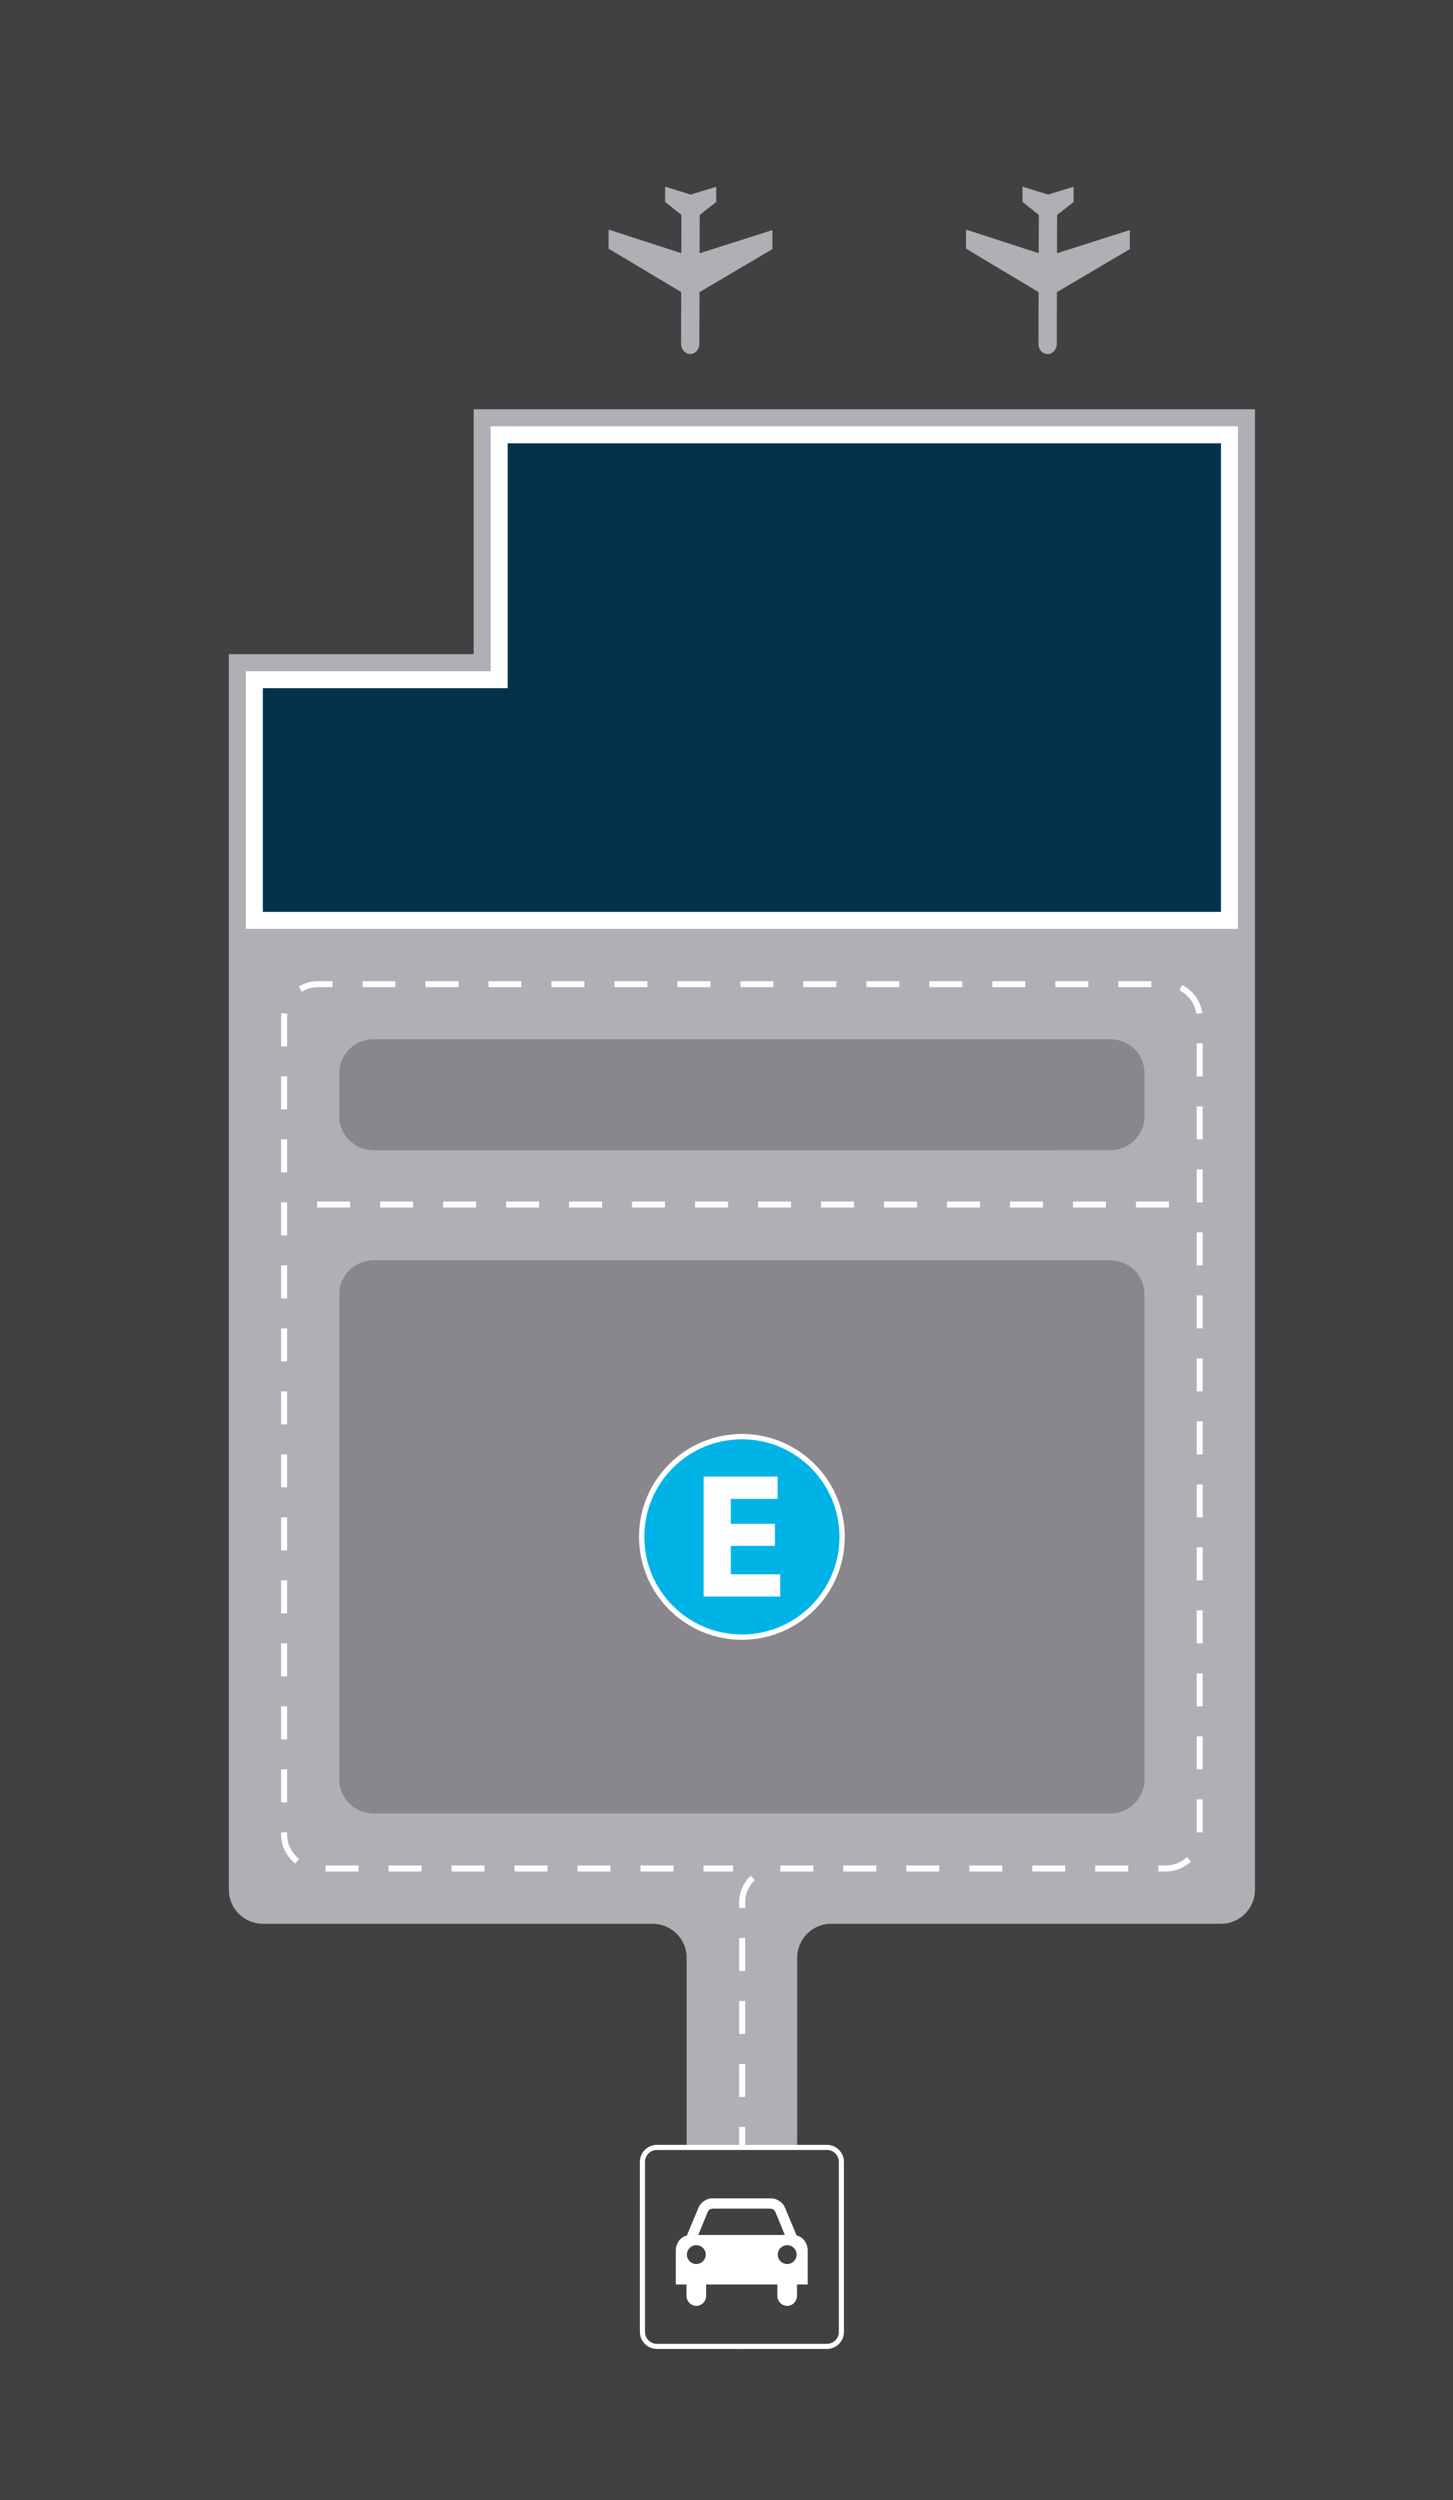 <?xml version="1.0" encoding="utf-8"?>
<!-- Generator: Adobe Illustrator 16.0.0, SVG Export Plug-In . SVG Version: 6.00 Build 0)  -->
<!DOCTYPE svg PUBLIC "-//W3C//DTD SVG 1.1//EN" "http://www.w3.org/Graphics/SVG/1.1/DTD/svg11.dtd">
<svg version="1.1" xmlns="http://www.w3.org/2000/svg" xmlns:xlink="http://www.w3.org/1999/xlink" x="0px" y="0px"
	 width="509.975px" height="877.455px" viewBox="0 0 509.975 877.455" enable-background="new 0 0 509.975 877.455"
	 xml:space="preserve">
<g id="Gris">
	<rect x="-53.997" y="-44.055" fill="#434041" width="617.969" height="965.564"/>
</g>
<g id="Estructura">
	<g>
		<path fill="#B0AFB5" d="M239.048,117.904l-0.007,2.764c-0.004,1.965,1.434,3.572,3.202,3.576c1.765,0.006,3.214-1.594,3.217-3.559
			l0.007-2.765l0.043-15.28c0-0.068,0.045-0.146,0.105-0.172l25.396-14.99c0.049-0.035,0.092-0.105,0.084-0.166l0.011-6.451
			c0-0.062-0.053-0.106-0.105-0.089l-25.341,8.071c-0.06,0.009-0.112-0.018-0.112-0.078l0.039-13.234
			c0-0.062,0.042-0.139,0.095-0.175l5.618-4.384c0.042-0.043,0.084-0.119,0.084-0.182l-0.003-5.127c0-0.053-0.043-0.097-0.103-0.078
			l-8.771,2.669c-0.053,0.025-0.147,0.024-0.211-0.001l-8.732-2.719c-0.067-0.018-0.109,0.027-0.109,0.078l-0.018,5.127
			c0,0.062,0.046,0.139,0.088,0.183l5.555,4.416c0.053,0.035,0.092,0.113,0.088,0.173l-0.035,13.236
			c0,0.061-0.046,0.087-0.105,0.078l-25.295-8.215c-0.06-0.018-0.105,0.026-0.105,0.088l-0.035,6.451
			c0,0.061,0.042,0.131,0.095,0.166l25.32,15.135c0.053,0.025,0.084,0.104,0.084,0.172L239.048,117.904z"/>
		<path fill="#B0AFB5" d="M364.483,117.904l-0.008,2.764c-0.004,1.965,1.436,3.572,3.207,3.576c1.766,0.006,3.209-1.594,3.213-3.559
			l0.008-2.765l0.041-15.28c0-0.068,0.045-0.146,0.105-0.172l25.396-14.99c0.053-0.035,0.094-0.105,0.084-0.166l0.01-6.451
			c0-0.062-0.049-0.106-0.105-0.089l-25.34,8.071c-0.059,0.009-0.111-0.018-0.111-0.078l0.039-13.234
			c0-0.062,0.045-0.139,0.094-0.175l5.617-4.384c0.043-0.043,0.086-0.119,0.086-0.182l-0.004-5.127c0-0.053-0.039-0.097-0.102-0.079
			l-8.771,2.67c-0.053,0.025-0.146,0.024-0.209-0.001l-8.734-2.719c-0.068-0.018-0.109,0.027-0.109,0.078l-0.016,5.127
			c0,0.062,0.041,0.139,0.086,0.183l5.555,4.416c0.053,0.035,0.09,0.113,0.088,0.173l-0.035,13.236c0,0.061-0.047,0.087-0.105,0.078
			l-25.295-8.215c-0.064-0.018-0.102,0.026-0.102,0.088l-0.039,6.451c0,0.061,0.047,0.131,0.096,0.166l25.314,15.135
			c0.057,0.025,0.09,0.104,0.09,0.172L364.483,117.904z"/>
	</g>
	<g>
		<path fill="#89878C" d="M401.667,454.299v170.107c0,6.593-5.338,11.937-11.927,11.937H131.056c-6.59,0-11.938-5.344-11.938-11.937
			V454.299c0-6.588,5.348-11.927,11.938-11.927h258.685C396.33,442.372,401.667,447.711,401.667,454.299z"/>
		<g>
			<path fill="#89878C" d="M401.667,376.712v14.93c0,6.588-5.338,11.938-11.927,11.938H131.056c-6.59,0-11.938-5.351-11.938-11.938
				v-14.93c0-6.59,5.348-11.938,11.938-11.938h258.685C396.33,364.773,401.667,370.122,401.667,376.712z"/>
		</g>
		<path fill="#B0AFB5" d="M166.249,143.641v85.947H80.323V663.2c0,6.59,5.349,11.938,11.938,11.938h136.796
			c6.59,0,11.938,5.347,11.938,11.938v104.445h38.795V687.077c0-6.592,5.349-11.938,11.938-11.938h136.808
			c6.589,0,11.926-5.349,11.926-11.938V143.641H166.249z M401.667,624.406c0,6.593-5.338,11.937-11.927,11.937H131.056
			c-6.59,0-11.938-5.344-11.938-11.937V454.299c0-6.588,5.348-11.927,11.938-11.927h258.685c6.589,0,11.927,5.339,11.927,11.927
			V624.406z M401.667,391.642c0,6.588-5.338,11.938-11.927,11.938H131.056c-6.59,0-11.938-5.351-11.938-11.938v-14.93
			c0-6.59,5.348-11.938,11.938-11.938h258.685c6.589,0,11.927,5.349,11.927,11.938V391.642z"/>
		<g>
			<path fill="#FFFFFF" d="M260.405,503.246c-19.946,0-36.111,16.172-36.111,36.107c0,19.958,16.165,36.117,36.111,36.117
				c19.947,0,36.088-16.159,36.088-36.117C296.493,519.418,280.352,503.246,260.405,503.246 M260.377,572.491
				c-18.281,0-33.081-14.84-33.081-33.138c0-18.288,14.8-33.095,33.081-33.095c18.297,0,33.122,14.807,33.122,33.095
				C293.5,557.651,278.674,572.491,260.377,572.491"/>
			<path fill="#00B3E7" d="M294.637,539.361c0,18.912-15.331,34.243-34.244,34.243c-18.914,0-34.247-15.331-34.247-34.243
				c0-18.917,15.333-34.247,34.247-34.247C279.306,505.114,294.637,520.444,294.637,539.361"/>
			<polygon fill="#FFFFFF" points="271.986,534.779 256.497,534.779 256.497,526.017 272.932,526.017 272.932,518.199 
				246.958,518.199 246.958,560.298 273.845,560.298 273.845,552.484 256.497,552.484 256.497,542.518 271.986,542.518 			"/>
		</g>
		<polygon fill="#FFFFFF" points="434.499,149.606 434.499,325.984 86.291,325.984 86.291,235.553 172.223,235.553 172.223,149.606 
					"/>
		<polygon fill="#03324C" points="92.258,320.016 92.258,241.521 178.19,241.521 178.19,155.574 428.53,155.574 428.53,320.016 		
			"/>
		<g>
			<path fill="#FFFFFF" d="M261.536,824.348h-2.106v-11.581h2.106V824.348z M261.536,802.238h-2.106v-11.577h2.106V802.238z
				 M261.536,780.132h-2.106v-11.58h2.106V780.132z M261.536,758.022h-2.106v-11.58h2.106V758.022z M261.536,735.917h-2.106v-11.581
				h2.106V735.917z M261.536,713.808h-2.106v-11.581h2.106V713.808z M261.536,691.698h-2.106v-11.581h2.106V691.698z
				 M261.536,669.592h-2.106v-1.916c0-3.522,1.476-6.948,4.044-9.396l1.452,1.525c-2.185,2.082-3.39,4.88-3.39,7.871V669.592z
				 M409.128,656.792h-2.612v-2.103h2.612c2.758,0,5.393-1.046,7.42-2.943l1.438,1.537
				C415.567,655.546,412.422,656.792,409.128,656.792z M395.989,656.792h-11.58v-2.103h11.58V656.792z M373.881,656.792h-11.58
				v-2.103h11.58V656.792z M351.772,656.792h-11.581v-2.103h11.581V656.792z M329.665,656.792h-11.581v-2.103h11.581V656.792z
				 M307.556,656.792h-11.58v-2.103h11.58V656.792z M285.448,656.792h-11.58v-2.103h11.58V656.792z M257.325,656.792h-10.412v-2.106
				h10.412V656.792z M236.386,656.792h-11.581v-2.106h11.581V656.792z M214.278,656.792h-11.581v-2.106h11.581V656.792z
				 M192.17,656.792h-11.58v-2.106h11.58V656.792z M170.062,656.792h-11.58v-2.106h11.58V656.792z M147.955,656.792h-11.581v-2.106
				h11.581V656.792z M125.847,656.792h-11.581v-2.106h11.581V656.792z M103.663,654.026c-3.174-2.494-4.995-6.221-4.995-10.225
				v-0.751h2.106v0.751c0,3.355,1.525,6.476,4.189,8.566L103.663,654.026z M422.118,643.053h-2.105v-11.58h2.105V643.053z
				 M100.774,632.521h-2.106v-11.58h2.106V632.521z M422.118,620.947h-2.105v-11.581h2.105V620.947z M100.774,610.412h-2.106
				v-11.578h2.106V610.412z M422.118,598.838h-2.105v-11.581h2.105V598.838z M100.774,588.307h-2.106v-11.581h2.106V588.307z
				 M422.118,576.729h-2.105v-11.58h2.105V576.729z M100.774,566.197h-2.106v-11.581h2.106V566.197z M422.118,554.622h-2.105v-11.58
				h2.105V554.622z M100.774,544.089h-2.106v-11.58h2.106V544.089z M422.118,532.513h-2.105v-11.581h2.105V532.513z
				 M100.774,521.981h-2.106v-11.58h2.106V521.981z M422.118,510.405h-2.105v-11.579h2.105V510.405z M100.774,499.872h-2.106v-11.58
				h2.106V499.872z M422.118,488.298h-2.105v-11.581h2.105V488.298z M100.774,477.765h-2.106v-11.579h2.106V477.765z
				 M422.118,466.189h-2.105v-11.58h2.105V466.189z M100.774,455.657h-2.106v-11.581h2.106V455.657z M422.118,444.082h-2.105
				v-11.579h2.105V444.082z M100.774,433.549h-2.106v-11.58h2.106V433.549z M422.118,421.975h-2.105v-11.581h2.105V421.975z
				 M100.774,411.441h-2.106v-11.58h2.106V411.441z M422.118,399.867h-2.105v-11.581h2.105V399.867z M100.774,389.334h-2.106
				v-11.581h2.106V389.334z M422.118,377.759h-2.105v-11.581h2.105V377.759z M100.774,367.225h-2.106v-9.907
				c0-0.605,0.043-1.216,0.128-1.815l2.086,0.295c-0.071,0.501-0.107,1.013-0.107,1.52V367.225z M419.907,355.804
				c-0.499-3.542-2.723-6.62-5.947-8.231l0.941-1.884c3.844,1.921,6.495,5.593,7.09,9.82L419.907,355.804z M105.993,348.037
				l-1.102-1.794c2.035-1.252,4.377-1.914,6.767-1.914h5.036v2.105h-5.036C109.658,346.434,107.698,346.989,105.993,348.037z
				 M404.097,346.434h-11.581v-2.105h11.581V346.434z M381.99,346.434h-11.581v-2.105h11.581V346.434z M359.881,346.434h-11.58
				v-2.105h11.58V346.434z M337.773,346.434h-11.58v-2.105h11.58V346.434z M315.666,346.434h-11.58v-2.105h11.58V346.434z
				 M293.558,346.434h-11.581v-2.105h11.581V346.434z M271.449,346.434H259.87v-2.105h11.579V346.434z M249.342,346.434h-11.58
				v-2.105h11.58V346.434z M227.233,346.434h-11.58v-2.105h11.58V346.434z M205.125,346.434h-11.581v-2.105h11.581V346.434z
				 M183.018,346.434h-11.581v-2.105h11.581V346.434z M160.909,346.434h-11.58v-2.105h11.58V346.434z M138.801,346.434h-11.579
				v-2.105h11.579V346.434z"/>
		</g>
		<g>
			<g>
				<path fill="#FFFFFF" d="M296.204,818.377c0,3.284-2.687,5.971-5.968,5.971h-59.684c-3.281,0-5.97-2.687-5.97-5.973v-59.681
					c0-3.281,2.688-5.968,5.97-5.968h59.684c3.281,0,5.968,2.687,5.968,5.968V818.377z"/>
				<path fill="#434041" d="M290.236,754.518c2.305,0,4.177,1.876,4.177,4.177v59.683c0,2.306-1.872,4.178-4.177,4.178h-59.684
					c-2.305,0-4.176-1.872-4.176-4.18v-59.681c0-2.301,1.871-4.177,4.176-4.177H290.236z"/>
			</g>
			<g>
				<g>
					<path d="M237.259,801.731"/>
					<path fill="#FFFFFF" d="M237.199,801.731h3.747v3.925c0,1.971,1.551,3.584,3.445,3.584c1.896,0,3.45-1.613,3.45-3.584v-3.925
						h8.56h0.062h16.373v3.925c0,1.971,1.552,3.584,3.449,3.584s3.452-1.613,3.452-3.584v-3.925h3.732h0.013v-11.885
						c0-2.641-1.682-4.85-3.878-5.295l-0.026-0.082l-4.135-9.859c-0.713-1.706-2.811-3.101-4.658-3.101h-1.512h-0.005h-3.889h-0.012
						h-0.509h-9.203h-4.25h-1.511c-1.851,0-3.947,1.395-4.661,3.101l-4.133,9.859l-0.027,0.082
						c-2.195,0.445-3.876,2.654-3.876,5.295V801.731"/>
					<path fill="#434041" d="M275.457,784.355l-3.199-7.808c-0.329-0.797-0.742-1.45-2.16-1.45h-11.404l0,0h-8.255
						c-1.419,0-1.833,0.653-2.159,1.45l-3.203,7.808H275.457z"/>
					<path fill="#434041" d="M244.391,787.927c-1.826,0-3.307,1.48-3.307,3.311c0,1.825,1.48,3.307,3.307,3.307
						c1.83,0,3.309-1.481,3.309-3.307C247.7,789.407,246.221,787.927,244.391,787.927z"/>
					<path fill="#434041" d="M276.286,787.927c-1.826,0-3.307,1.48-3.307,3.311c0,1.825,1.48,3.307,3.307,3.307
						c1.829,0,3.311-1.481,3.311-3.307C279.596,789.407,278.115,787.927,276.286,787.927z"/>
				</g>
			</g>
		</g>
		<g>
			<path fill="#FFFFFF" d="M410.286,423.775h-11.58v-2.105h11.58V423.775z M388.176,423.775h-11.58v-2.105h11.58V423.775z
				 M366.069,423.775h-11.58v-2.105h11.58V423.775z M343.961,423.775H332.38v-2.105h11.581V423.775z M321.854,423.775h-11.581
				v-2.105h11.581V423.775z M299.746,423.775h-11.58v-2.105h11.58V423.775z M277.636,423.775h-11.58v-2.105h11.58V423.775z
				 M255.529,423.775h-11.581v-2.105h11.581V423.775z M233.421,423.775H221.84v-2.105h11.581V423.775z M211.312,423.775h-11.58
				v-2.105h11.58V423.775z M189.206,423.775h-11.579v-2.105h11.579V423.775z M167.097,423.775h-11.581v-2.105h11.581V423.775z
				 M144.99,423.775h-11.581v-2.105h11.581V423.775z M122.881,423.775h-11.58v-2.105h11.58V423.775z"/>
		</g>
	</g>
</g>
</svg>
